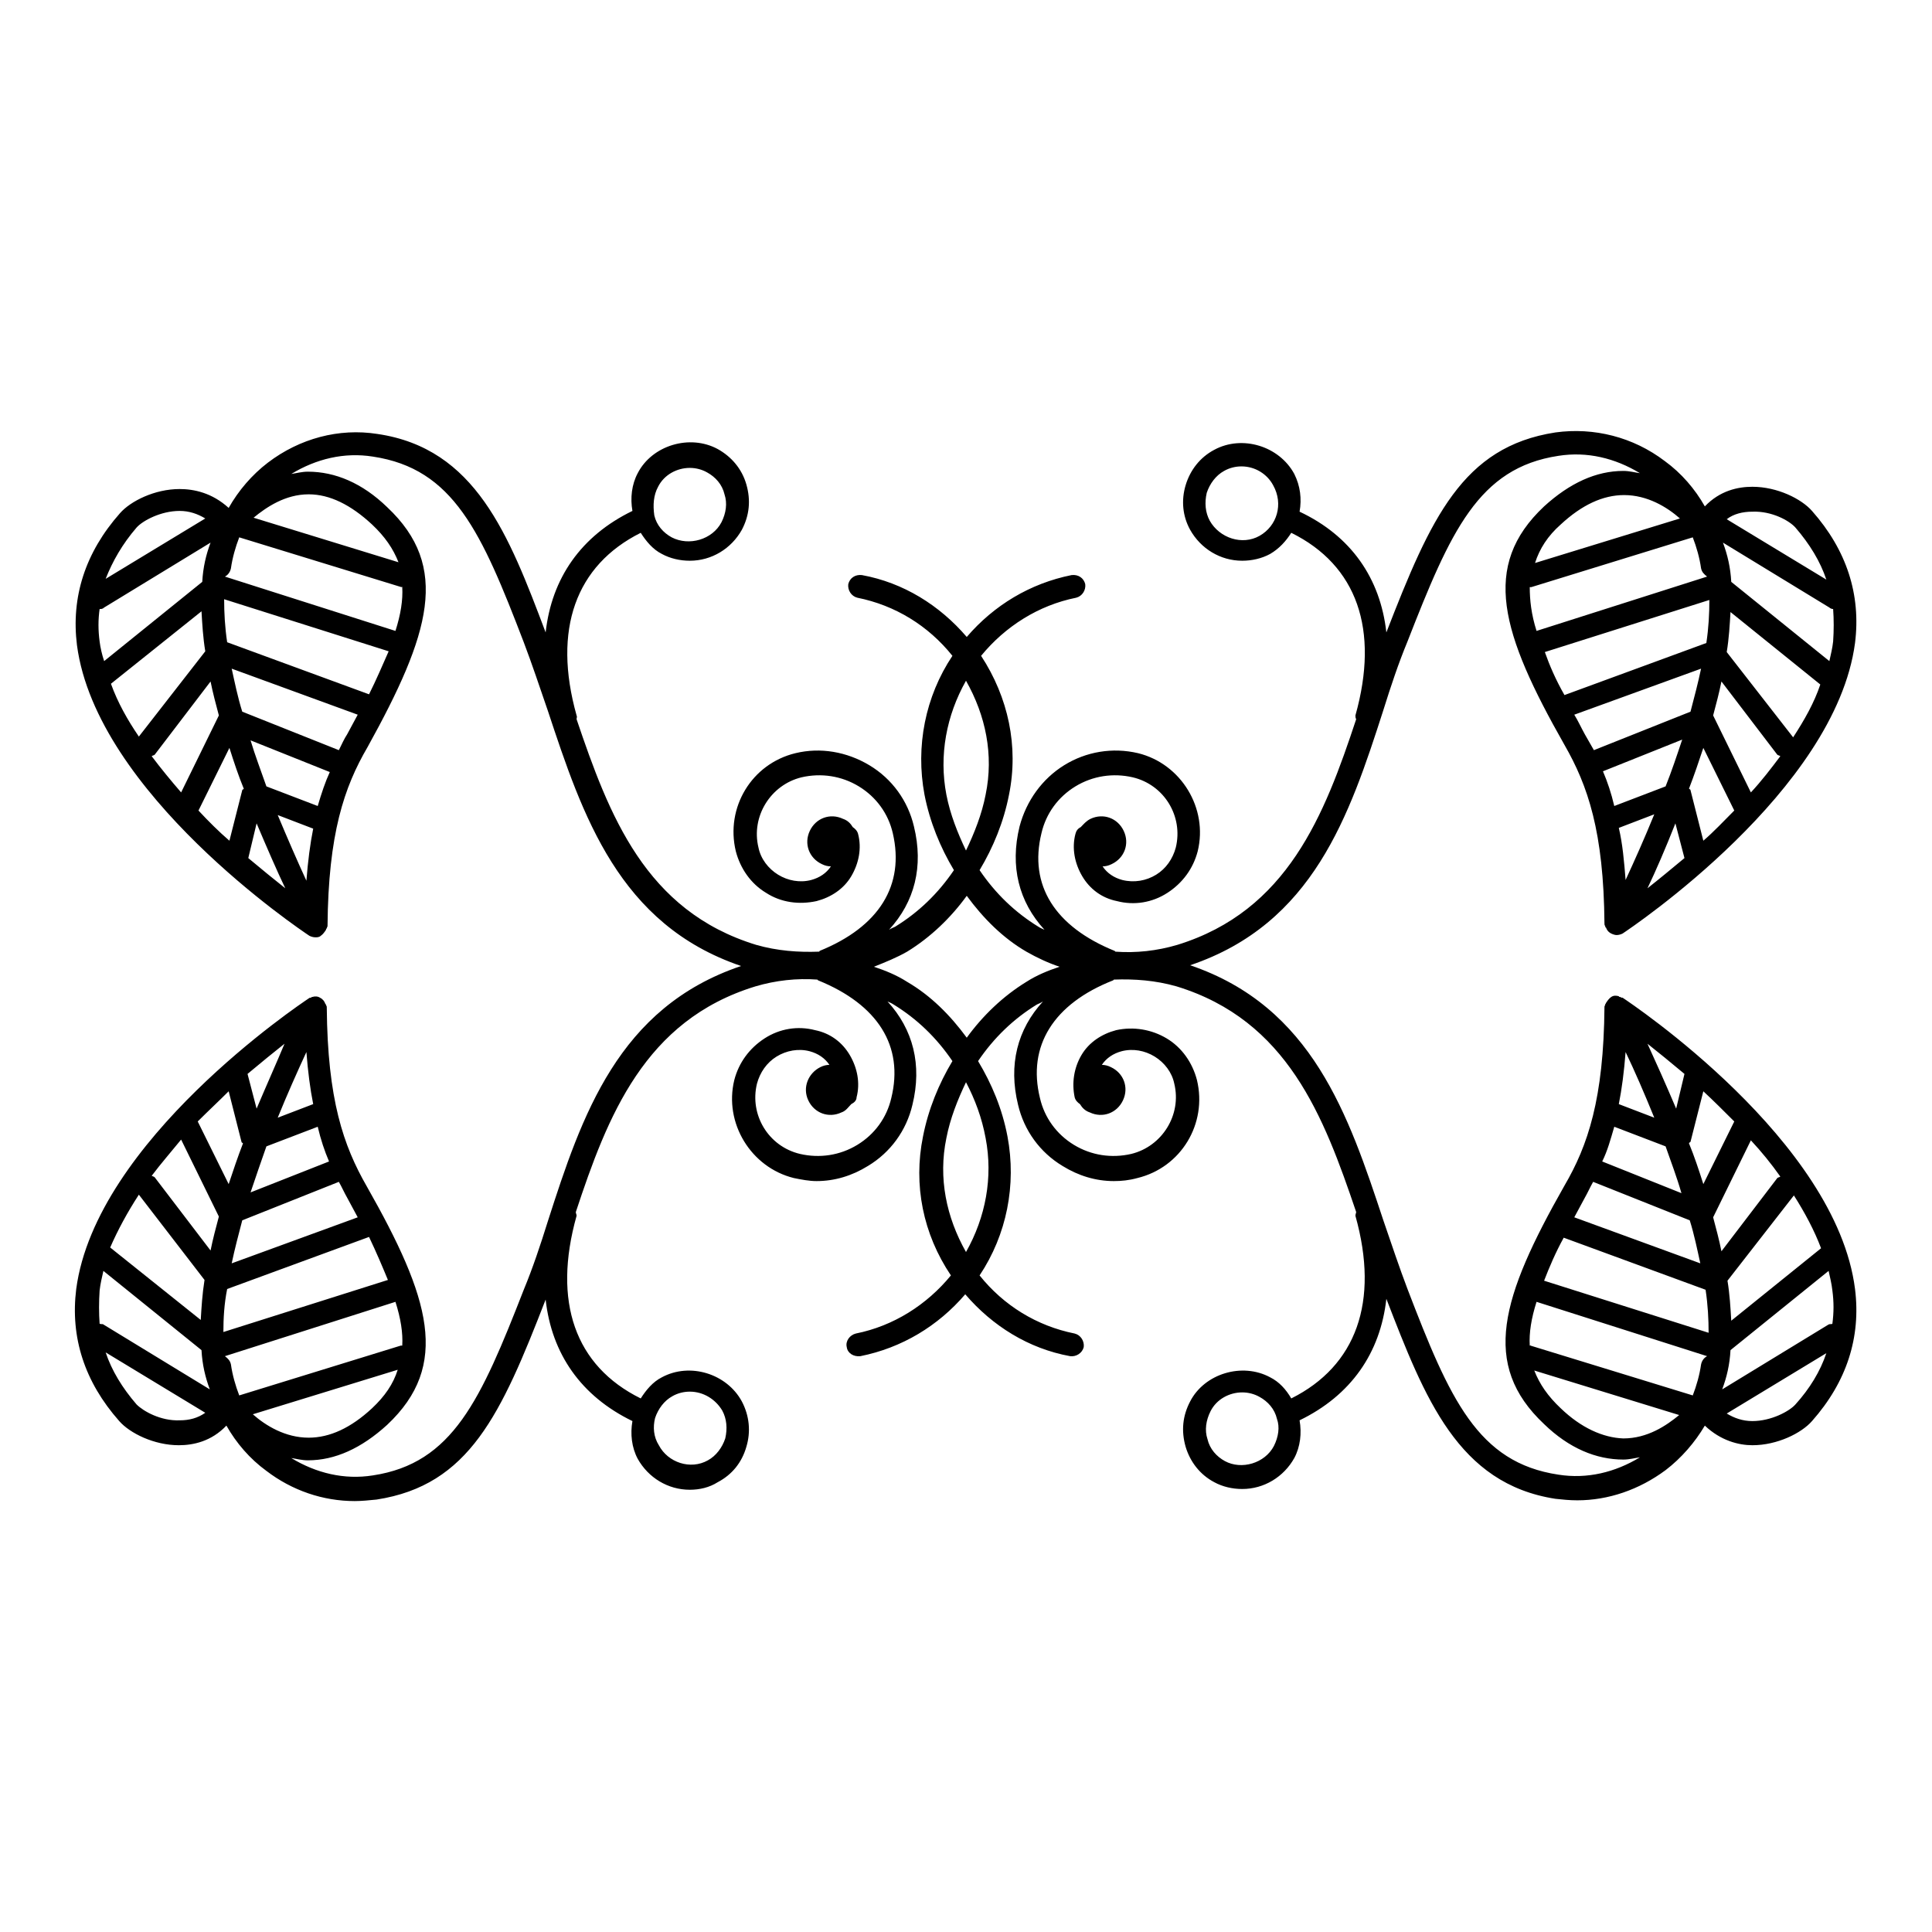 <?xml version="1.0" encoding="utf-8"?>
<!-- Svg Vector Icons : http://www.onlinewebfonts.com/icon -->
<!DOCTYPE svg PUBLIC "-//W3C//DTD SVG 1.1//EN" "http://www.w3.org/Graphics/SVG/1.1/DTD/svg11.dtd">
<svg version="1.1" xmlns="http://www.w3.org/2000/svg" xmlns:xlink="http://www.w3.org/1999/xlink" x="0px" y="0px" viewBox="0 0 256 256" enable-background="new 0 0 256 256" xml:space="preserve">
<g><g><g><path fill="#000000" d="M215,132.2c-0.1,0-0.2,0-0.3-0.1c-0.1,0-0.2,0-0.2-0.1c-0.4-0.1-0.7-0.1-1,0.1c0,0,0,0,0,0l0,0l0,0c-0.3,0.2-0.5,0.5-0.7,0.8c0,0.1-0.1,0.1-0.1,0.2c0,0.1-0.1,0.2-0.1,0.3c-0.1,12.2-2.2,18.4-5.3,23.7c-8.4,14.8-11.1,23.7-2.7,31.6c3.3,3.2,6.9,4.7,10.5,4.7c0.8,0,1.5-0.2,2.2-0.3c-3.3,2-7,2.9-10.8,2.3c-10.7-1.6-14.4-10-20-24.6c-1.1-2.9-2.1-5.9-3.2-9.1c-4.6-13.9-9.4-28.3-25.6-33.8c16.3-5.5,21.1-19.8,25.6-33.8c1-3.2,2-6.2,3.2-9.1c5.7-14.6,9.4-23,20-24.6c3.8-0.6,7.5,0.3,10.8,2.3c-0.7-0.1-1.4-0.3-2.2-0.3c-3.6,0-7.1,1.6-10.5,4.7c-8.4,7.9-5.7,16.8,2.7,31.6c3.1,5.4,5.2,11.5,5.3,23.7c0,0.1,0,0.2,0.1,0.3c0,0.1,0,0.2,0.1,0.2c0.1,0.3,0.3,0.6,0.7,0.8l0,0l0,0c0.2,0.1,0.5,0.2,0.7,0.2c0.3,0,0.6-0.1,0.8-0.2c0,0,0,0,0,0c1.2-0.8,28.2-18.9,30.8-38.5c0.8-6.4-1.1-12.3-5.7-17.5c-1.4-1.6-4.6-3.2-7.9-3.2c-1.9,0-4.3,0.5-6.3,2.6c-1.3-2.3-3.1-4.4-5.3-6c-4.2-3.2-9.4-4.5-14.5-3.8c-12.3,1.9-16.5,11.3-22.4,26.5v0c-0.8-7.2-4.7-12.8-11.5-16c0.3-1.7,0.1-3.4-0.7-5c-2-3.7-6.9-5.2-10.6-3.2c-1.9,1-3.2,2.7-3.8,4.7c-0.6,2-0.4,4.1,0.6,5.9c1.4,2.5,4,4.1,6.9,4.1c1.3,0,2.6-0.3,3.7-0.9c1.2-0.7,2.1-1.7,2.8-2.8c8.7,4.3,11.7,12.8,8.5,24.2c0,0.2,0,0.3,0.1,0.5c-4.2,12.7-9.1,25.4-23.7,29.9c-2.7,0.8-5.5,1.1-8.2,0.9c0,0,0,0-0.1-0.1c-7.9-3.2-11.4-8.7-9.7-15.6c0.6-2.6,2.2-4.8,4.5-6.2c2.3-1.4,5-1.8,7.6-1.2c4.2,1,6.7,5.2,5.7,9.3c-0.4,1.5-1.3,2.8-2.6,3.6c-1.3,0.8-2.9,1.1-4.5,0.7c-1.1-0.3-2-0.9-2.6-1.8c0.4,0,0.8-0.1,1.2-0.3c1.7-0.8,2.4-2.7,1.6-4.4c-0.8-1.7-2.7-2.4-4.4-1.6c-0.6,0.3-0.9,0.7-1.3,1.1c-0.4,0.2-0.6,0.5-0.7,0.9c-0.5,1.9-0.1,3.9,0.9,5.6c1,1.7,2.6,2.9,4.6,3.3c2.3,0.6,4.7,0.2,6.7-1.1c2-1.3,3.4-3.2,4-5.5c1.4-5.7-2.2-11.6-7.9-13c-3.4-0.8-6.9-0.2-9.8,1.6s-5,4.7-5.9,8.1c-1.3,5.3-0.1,10,3.3,13.7c-0.2-0.1-0.5-0.2-0.8-0.4c-3.1-1.9-5.7-4.4-7.8-7.5c1.8-3,3.2-6.4,3.9-10c1.3-6.4-0.1-12.9-3.7-18.4c3.2-3.9,7.6-6.7,12.6-7.7c0.8-0.2,1.3-1,1.2-1.8c-0.2-0.8-0.9-1.3-1.8-1.2c-5.5,1.1-10.3,4-13.9,8.2c-3.6-4.2-8.4-7.2-13.9-8.2c-0.9-0.1-1.6,0.4-1.8,1.2c-0.1,0.8,0.4,1.6,1.2,1.8c5,1,9.4,3.7,12.6,7.7c-3.6,5.4-4.9,12-3.7,18.4c0.7,3.6,2.1,7,3.9,10c-2.1,3.1-4.7,5.6-7.8,7.5c-0.2,0.1-0.5,0.2-0.8,0.4c3.4-3.7,4.6-8.4,3.3-13.7c-0.8-3.4-2.9-6.3-5.9-8.1c-3-1.8-6.5-2.4-9.8-1.6c-5.8,1.4-9.3,7.2-7.9,13c0.6,2.3,2,4.3,4,5.5c2,1.3,4.4,1.6,6.7,1.1c1.9-0.5,3.6-1.6,4.6-3.3c1-1.7,1.4-3.7,0.9-5.6c-0.1-0.4-0.4-0.7-0.7-0.9c-0.3-0.5-0.7-0.9-1.3-1.1c-1.7-0.8-3.6-0.1-4.4,1.6c-0.8,1.7-0.1,3.6,1.6,4.4c0.4,0.2,0.8,0.3,1.2,0.3c-0.6,0.9-1.5,1.5-2.6,1.8c-1.5,0.4-3.1,0.1-4.4-0.7c-1.3-0.8-2.3-2.1-2.6-3.6c-1-4.1,1.6-8.3,5.7-9.3c2.6-0.6,5.3-0.2,7.6,1.2c2.3,1.4,3.9,3.6,4.5,6.2c1.6,6.9-1.8,12.4-9.7,15.6c0,0,0,0.1-0.1,0.1c-2.7,0.1-5.5-0.1-8.3-0.9c-14.7-4.5-19.5-17.2-23.8-29.9c0-0.2,0.1-0.3,0-0.5c-3.2-11.4-0.1-19.9,8.5-24.2c0.7,1.1,1.6,2.2,2.8,2.8c1.1,0.6,2.4,0.9,3.7,0.9c2.9,0,5.5-1.6,6.9-4.1c1-1.9,1.2-3.9,0.6-6s-2-3.7-3.8-4.7c-3.7-2-8.7-0.5-10.6,3.2c-0.8,1.5-1,3.3-0.7,5c-6.8,3.3-10.7,8.9-11.5,16.1c0,0,0,0,0,0C67.4,70.8,63,59.4,50,57.5c-5.1-0.8-10.3,0.6-14.5,3.8c-2.1,1.6-3.9,3.7-5.2,6c-2.2-2-4.6-2.5-6.5-2.5c-3.3,0-6.5,1.6-7.9,3.2c-4.6,5.2-6.5,11.1-5.7,17.5c2.6,19.6,29.6,37.7,30.8,38.5c0,0,0,0,0,0c0.2,0.1,0.5,0.2,0.8,0.2c0.2,0,0.5,0,0.7-0.2l0,0l0,0c0.3-0.2,0.5-0.5,0.7-0.8c0-0.1,0-0.1,0.1-0.2c0-0.1,0.1-0.2,0.1-0.3c0.1-12.2,2.2-18.4,5.3-23.7C57,84,59.7,75.1,51.3,67.2c-3.3-3.2-6.9-4.7-10.5-4.7c-0.8,0-1.5,0.2-2.2,0.3c3.3-2,7-2.9,10.8-2.3c10.7,1.6,14.4,10,20,24.6c1.1,2.9,2.1,5.9,3.2,9.1c4.6,13.9,9.4,28.3,25.6,33.8c-16.3,5.5-21.1,19.8-25.6,33.8c-1,3.2-2,6.2-3.2,9.1c-5.7,14.6-9.4,23-20,24.6c-3.8,0.6-7.5-0.3-10.8-2.3c0.7,0.1,1.4,0.3,2.2,0.3c3.6,0,7.1-1.6,10.5-4.7c8.4-7.9,5.7-16.8-2.7-31.6c-3.1-5.4-5.2-11.5-5.3-23.7c0-0.1,0-0.2-0.1-0.3c0-0.1,0-0.1-0.1-0.2c-0.1-0.3-0.3-0.6-0.7-0.8l0,0l0,0c0,0,0,0,0,0c-0.3-0.2-0.7-0.2-1-0.1c-0.1,0-0.1,0-0.2,0.1c-0.1,0-0.2,0-0.3,0.1c-1.2,0.8-28.2,18.9-30.8,38.5c-0.8,6.4,1.1,12.3,5.7,17.5c1.4,1.6,4.6,3.2,7.9,3.2c1.9,0,4.3-0.5,6.3-2.6c1.3,2.3,3.1,4.4,5.3,6c3.4,2.6,7.5,4,11.7,4c0.9,0,1.9-0.1,2.9-0.2c12.3-1.9,16.5-11.3,22.4-26.5c0,0,0,0,0,0c0.8,7.2,4.7,12.8,11.5,16.1c-0.3,1.7-0.1,3.5,0.7,5c1.4,2.5,4,4.1,6.9,4.1c1.3,0,2.6-0.3,3.7-1c1.9-1,3.2-2.6,3.8-4.7c0.6-2,0.4-4.1-0.6-6c-2-3.7-6.9-5.2-10.6-3.2c-1.2,0.6-2.1,1.7-2.8,2.8c-8.7-4.3-11.7-12.8-8.5-24.2c0-0.2-0.1-0.3-0.1-0.5c4.2-12.7,9.1-25.4,23.8-29.9c2.7-0.8,5.5-1.1,8.2-0.9c0,0,0,0,0.1,0.1c7.9,3.2,11.4,8.7,9.7,15.6c-0.6,2.6-2.2,4.8-4.5,6.2c-2.3,1.4-5,1.8-7.6,1.2c-4.2-1-6.7-5.2-5.7-9.3c0.4-1.5,1.3-2.8,2.6-3.6c1.3-0.8,2.9-1.1,4.4-0.7c1.1,0.3,2,0.9,2.6,1.8c-0.4,0-0.8,0.1-1.2,0.3c-1.6,0.8-2.4,2.7-1.6,4.4c0.8,1.7,2.7,2.4,4.4,1.6c0.6-0.2,0.9-0.7,1.3-1.1c0.4-0.2,0.7-0.5,0.7-0.9c0.5-1.9,0.1-3.9-0.9-5.6c-1-1.7-2.6-2.9-4.6-3.3c-2.3-0.6-4.7-0.2-6.7,1.1c-2,1.3-3.4,3.2-4,5.5c-1.4,5.7,2.2,11.6,7.9,13c1,0.2,2,0.4,3,0.4c2.4,0,4.7-0.7,6.8-2c3-1.8,5.1-4.7,5.9-8.1c1.3-5.3,0.1-10-3.3-13.7c0.2,0.1,0.5,0.2,0.8,0.4c3.1,1.9,5.7,4.4,7.8,7.5c-1.8,3-3.2,6.4-3.9,10c-1.3,6.4,0,12.9,3.7,18.4c-3.2,3.9-7.6,6.7-12.6,7.7c-0.8,0.2-1.4,1-1.2,1.8c0.1,0.8,0.9,1.3,1.8,1.2c5.5-1.1,10.3-4,13.9-8.2c3.6,4.2,8.4,7.2,13.9,8.2c0.8,0.1,1.6-0.4,1.8-1.2c0.1-0.8-0.4-1.6-1.2-1.8c-5-1-9.4-3.7-12.6-7.7c3.6-5.4,4.9-12,3.7-18.4c-0.7-3.7-2.1-7-3.9-10c2.1-3.1,4.7-5.6,7.8-7.5c0.2-0.1,0.5-0.2,0.8-0.4c-3.4,3.7-4.6,8.4-3.3,13.7c0.8,3.4,2.9,6.3,5.9,8.1c2.1,1.3,4.4,2,6.8,2c1,0,2-0.1,3.1-0.4c5.8-1.4,9.3-7.2,7.9-13c-0.6-2.3-2-4.3-4-5.5c-2-1.2-4.4-1.6-6.7-1.1c-1.9,0.5-3.6,1.6-4.6,3.3c-1,1.7-1.3,3.7-0.9,5.6c0.1,0.4,0.4,0.7,0.7,0.9c0.3,0.5,0.7,0.9,1.3,1.1c1.7,0.8,3.6,0.1,4.4-1.6c0.8-1.7,0.1-3.6-1.6-4.4c-0.4-0.2-0.8-0.3-1.2-0.3c0.6-0.9,1.5-1.5,2.6-1.8c1.5-0.4,3.1-0.1,4.4,0.7c1.3,0.8,2.3,2.1,2.6,3.6c1,4.1-1.6,8.3-5.7,9.3c-2.6,0.6-5.3,0.2-7.6-1.2c-2.3-1.4-3.9-3.6-4.5-6.2c-1.7-6.9,1.8-12.5,9.7-15.6c0,0,0,0,0.1-0.1c2.7-0.1,5.5,0.1,8.3,0.9c14.7,4.5,19.5,17.2,23.8,29.9c0,0.1-0.1,0.3-0.1,0.5c3.2,11.4,0.1,19.9-8.5,24.2c-0.7-1.2-1.6-2.2-2.8-2.8c-3.7-2-8.7-0.5-10.6,3.2c-1,1.9-1.2,3.9-0.6,6c0.6,2,1.9,3.7,3.8,4.7c1.1,0.6,2.4,0.9,3.7,0.9c2.9,0,5.5-1.6,6.9-4.1c0.8-1.5,1-3.3,0.7-5c6.8-3.3,10.7-8.9,11.5-16.1c0,0,0,0,0,0c5.1,13.2,9.5,24.5,22.4,26.5c0.9,0.1,1.9,0.2,2.9,0.2c4.1,0,8.2-1.4,11.7-4c2.1-1.6,3.9-3.7,5.2-5.9c2.1,2,4.5,2.6,6.3,2.6c3.3,0,6.5-1.6,7.9-3.2c4.6-5.2,6.5-11.1,5.7-17.5C243.3,151.1,216.2,133,215,132.2z M242.9,80.7c0.1,1.4,0.1,2.8,0,4.3c-0.1,0.9-0.3,1.7-0.5,2.6l-13-10.5c-0.1-1.9-0.5-3.6-1.1-5.2l14.1,8.6C242.5,80.6,242.7,80.7,242.9,80.7z M237.6,97.7l-8.8-11.3c0.3-1.8,0.4-3.6,0.5-5.3l11.9,9.6C240.4,93.1,239.1,95.4,237.6,97.7z M232,105l-5-10.2c0.4-1.5,0.8-3,1.1-4.5l7.4,9.7c0.1,0.1,0.3,0.1,0.4,0.2C234.7,101.8,233.4,103.5,232,105z M214.5,109.7l4.7-1.8c-1.3,3.2-2.6,6.1-3.8,8.7C215.2,114.1,215,111.8,214.5,109.7z M222,109.1l1.2,4.6c-1.8,1.5-3.5,2.9-4.9,4C219.4,115.4,220.7,112.4,222,109.1z M220.7,104.2l-6.8,2.6c-0.4-1.7-0.9-3.2-1.5-4.6l10.5-4.2C222.2,100.1,221.5,102.2,220.7,104.2z M210,97.3c-0.5-0.9-0.9-1.8-1.4-2.6l16.8-6.1c-0.4,1.9-0.9,3.8-1.4,5.7l-12.8,5.1C210.8,98.7,210.4,98,210,97.3z M204.7,86.4l21.8-6.9c0,1.8-0.1,3.7-0.4,5.7l-18.8,6.9C206.1,90,205.3,88.1,204.7,86.4z M202.7,77.8c0,0,0.1,0,0.2,0l21.4-6.6c0.5,1.3,0.9,2.7,1.1,4.1c0.1,0.5,0.4,0.8,0.8,1.1c0,0,0,0,0,0l-22.6,7.2C202.9,81.4,202.7,79.5,202.7,77.8z M206.8,69.5c2.8-2.6,5.6-3.9,8.4-3.9c3.1,0,5.7,1.6,7.4,3.1l-19.2,5.9C204,72.7,205.1,71,206.8,69.5z M225.7,111.4l-1.7-6.7c0-0.1-0.1-0.1-0.2-0.2c0.7-1.8,1.3-3.6,1.9-5.4l4.1,8.3C228.4,108.8,227.1,110.2,225.7,111.4z M237.9,69.9c1.9,2.2,3.3,4.5,4.1,6.9l-13.2-8c0.9-0.7,2.1-1,3.4-1C234.8,67.7,237.1,69,237.9,69.9z M166.9,71c-2.3,1.3-5.3,0.3-6.6-2c-0.6-1.1-0.7-2.4-0.4-3.7c0.4-1.2,1.2-2.3,2.3-2.9c0.7-0.4,1.5-0.6,2.3-0.6c1.8,0,3.4,1,4.2,2.5C170.1,66.8,169.2,69.7,166.9,71z M87.2,64.5c0.8-1.6,2.5-2.5,4.2-2.5c0.8,0,1.6,0.2,2.3,0.6c1.1,0.6,2,1.6,2.3,2.9c0.4,1.2,0.2,2.5-0.4,3.7c-1.2,2.3-4.3,3.2-6.6,2c-1.1-0.6-2-1.6-2.3-2.9C86.5,66.9,86.6,65.6,87.2,64.5z M53.3,77.8c0.1,1.7-0.2,3.6-0.9,5.8l-22.6-7.2c0,0,0,0,0,0c0.4-0.2,0.7-0.6,0.8-1.1c0.2-1.4,0.6-2.8,1.1-4.1l21.5,6.6C53.2,77.8,53.3,77.7,53.3,77.8z M48.9,92l-18.8-6.9c-0.3-2-0.4-3.9-0.4-5.7l21.8,6.9C50.7,88.1,49.9,90,48.9,92z M46,97.3c-0.4,0.6-0.7,1.3-1.1,2.1l-12.8-5.1c-0.6-1.9-1-3.9-1.4-5.7l16.7,6.1C46.9,95.6,46.5,96.4,46,97.3z M20.1,100.2c0.1-0.1,0.3-0.1,0.4-0.2l7.4-9.7c0.3,1.5,0.7,3,1.1,4.5l-5,10.2C22.7,103.5,21.3,101.8,20.1,100.2z M14.7,90.6L26.7,81c0.1,1.7,0.2,3.5,0.5,5.3l-8.8,11.3C16.9,95.4,15.6,93.1,14.7,90.6z M13.2,85c-0.2-1.5-0.2-2.9,0-4.3c0.2,0,0.4,0,0.6-0.2l14.1-8.6c-0.6,1.6-1,3.3-1.1,5.2l-13,10.5C13.5,86.7,13.3,85.8,13.2,85z M37.8,117.7c-1.4-1.1-3.1-2.5-4.9-4l1.1-4.6C35.4,112.4,36.7,115.4,37.8,117.7z M36.8,108l4.7,1.8c-0.4,2-0.7,4.3-0.9,6.9C39.4,114.1,38.1,111.1,36.8,108z M42.1,106.8l-6.8-2.6c-0.7-2-1.5-4.1-2.1-6.1l10.5,4.2C43.1,103.6,42.6,105.1,42.1,106.8z M18.1,69.9c0.8-0.9,3.2-2.2,5.7-2.2c1.3,0,2.4,0.4,3.4,1l-13.2,8C14.9,74.4,16.2,72.1,18.1,69.9z M26.3,107.4l4.1-8.3c0.6,1.9,1.2,3.7,1.9,5.4c0,0.1-0.2,0.1-0.2,0.2l-1.7,6.7C29,110.2,27.6,108.8,26.3,107.4z M49.3,69.5c1.7,1.6,2.8,3.2,3.5,5l-19.2-5.9c1.7-1.4,4.2-3.1,7.3-3.1C43.7,65.5,46.5,66.9,49.3,69.5z M13.2,175.4c-0.1-1.4-0.1-2.9,0-4.4c0.1-0.9,0.3-1.7,0.5-2.6l13,10.5c0.1,1.9,0.5,3.6,1.1,5.2l-14.1-8.6C13.6,175.4,13.4,175.5,13.2,175.4z M18.4,158.3l8.7,11.3c-0.3,1.9-0.4,3.6-0.5,5.3l-12-9.6C15.6,163,16.9,160.6,18.4,158.3z M24,151l5,10.2c-0.4,1.5-0.8,3-1.1,4.5l-7.4-9.7c-0.1-0.1-0.2-0.1-0.4-0.2C21.3,154.2,22.7,152.6,24,151z M41.5,146.3l-4.7,1.8c1.3-3.2,2.6-6.1,3.8-8.7C40.8,142,41.1,144.3,41.5,146.3z M34,146.9l-1.2-4.6c1.8-1.5,3.5-2.9,4.9-4C36.7,140.7,35.4,143.6,34,146.9z M35.3,151.9l6.8-2.6c0.4,1.7,0.9,3.2,1.5,4.6L33.2,158C33.9,155.9,34.6,153.9,35.3,151.9z M46,158.7c0.5,0.9,0.9,1.7,1.4,2.6l-16.7,6.1c0.4-1.9,0.9-3.8,1.4-5.7l12.8-5.1C45.3,157.3,45.6,158,46,158.7z M51.4,169.6l-21.8,6.9c0-1.8,0.1-3.7,0.5-5.7l18.8-6.9C49.9,166,50.7,167.9,51.4,169.6z M53.3,178.3c-0.1,0-0.1,0-0.2,0l-21.4,6.6c-0.5-1.3-0.9-2.7-1.1-4.1c-0.1-0.5-0.4-0.8-0.8-1.1c0,0,0,0,0,0l22.6-7.2C53.1,174.7,53.4,176.6,53.3,178.3z M49.3,186.6c-2.8,2.6-5.6,3.9-8.4,3.9c-3.1,0-5.7-1.6-7.4-3.1l19.2-5.9C52.1,183.4,51,185,49.3,186.6z M30.3,144.6l1.7,6.7c0,0.1,0.1,0.1,0.2,0.2c-0.7,1.8-1.3,3.6-1.9,5.4l-4.1-8.3C27.6,147.2,29,145.9,30.3,144.6z M18.1,186.1c-1.9-2.2-3.3-4.5-4.1-6.9l13.2,8c-1,0.7-2.1,1-3.4,1C21.3,188.3,19,187,18.1,186.1z M86.8,187.9c0.4-1.2,1.2-2.3,2.3-2.9c0.7-0.4,1.5-0.6,2.3-0.6c1.8,0,3.4,1,4.3,2.5c0.6,1.1,0.7,2.4,0.4,3.7c-0.4,1.2-1.2,2.3-2.3,2.9c-2.3,1.3-5.3,0.3-6.5-2C86.6,190.4,86.5,189.1,86.8,187.9z M125.4,105.3c-1-5.2,0-10.5,2.6-15.1c2.6,4.6,3.7,9.8,2.6,15.1c-0.5,2.6-1.5,5.1-2.6,7.4C126.9,110.4,125.9,107.9,125.4,105.3z M130.6,150.8c1,5.2,0,10.5-2.6,15.1c-2.6-4.6-3.7-9.8-2.6-15.1c0.5-2.6,1.5-5.1,2.6-7.4C129.2,145.7,130.1,148.1,130.6,150.8z M136,130.1c-3.1,1.9-5.8,4.5-7.9,7.4c-2.2-3-4.8-5.6-7.9-7.4c-1.4-0.9-2.9-1.5-4.4-2c1.5-0.6,3-1.2,4.4-2c3.1-1.9,5.8-4.5,7.9-7.4c2.2,3,4.8,5.6,7.9,7.4c1.4,0.8,2.9,1.5,4.4,2C138.9,128.6,137.4,129.2,136,130.1z M168.8,191.6c-1.2,2.3-4.3,3.2-6.5,2c-1.1-0.6-2-1.6-2.3-2.9c-0.4-1.2-0.2-2.5,0.4-3.7c0.8-1.6,2.5-2.5,4.2-2.5c0.8,0,1.6,0.2,2.3,0.6c1.1,0.6,2,1.6,2.3,2.9C169.6,189.1,169.4,190.4,168.8,191.6z M242.3,175.5l-14.1,8.6c0.6-1.6,1-3.3,1.1-5.2l13-10.5c0.2,0.9,0.4,1.7,0.5,2.6c0.2,1.5,0.2,2.9,0,4.4C242.7,175.5,242.5,175.4,242.3,175.5z M202.7,178.3c-0.1-1.7,0.2-3.6,0.9-5.8l22.6,7.2c0,0,0,0,0,0c-0.4,0.2-0.7,0.6-0.8,1.1c-0.2,1.4-0.6,2.8-1.1,4.1l-21.5-6.6C202.9,178.2,202.8,178.3,202.7,178.3z M207.2,164l18.8,6.9c0.3,2,0.4,3.9,0.4,5.7l-21.8-6.9C205.3,167.9,206.1,166,207.2,164z M210,158.7c0.4-0.7,0.7-1.4,1.1-2.1l12.8,5.1c0.6,1.9,1,3.9,1.4,5.7l-16.7-6.1C209.1,160.4,209.5,159.6,210,158.7z M235.9,155.9c-0.1,0.1-0.3,0.1-0.4,0.2l-7.4,9.7c-0.3-1.5-0.7-3-1.1-4.5l5-10.2C233.4,152.6,234.7,154.2,235.9,155.9z M241.3,165.4l-11.9,9.6c-0.1-1.7-0.2-3.5-0.5-5.3l8.8-11.3C239.1,160.6,240.4,163,241.3,165.4z M218.3,138.3c1.4,1.1,3.1,2.5,4.9,4l-1.1,4.6C220.7,143.6,219.4,140.7,218.3,138.3z M219.2,148.1l-4.7-1.8c0.4-2,0.7-4.3,0.9-6.9C216.6,141.9,217.9,144.9,219.2,148.1z M213.9,149.3l6.8,2.6c0.7,2,1.5,4.1,2.1,6.2l-10.5-4.2C213,152.5,213.4,151,213.9,149.3z M229.8,148.6l-4.1,8.3c-0.6-1.9-1.2-3.7-1.9-5.4c0-0.1,0.1-0.1,0.2-0.2l1.7-6.7C227.1,145.9,228.4,147.2,229.8,148.6z M206.8,186.6c-1.7-1.6-2.8-3.2-3.5-5l19.2,5.9c-1.7,1.4-4.2,3.1-7.4,3.1C212.4,190.5,209.5,189.2,206.8,186.6z M237.9,186.1c-0.8,0.9-3.2,2.2-5.7,2.2c-1.3,0-2.4-0.4-3.4-1l13.2-8C241.2,181.7,239.8,184,237.9,186.1z"/></g><g></g><g></g><g></g><g></g><g></g><g></g><g></g><g></g><g></g><g></g><g></g><g></g><g></g><g></g><g></g></g></g>
</svg>